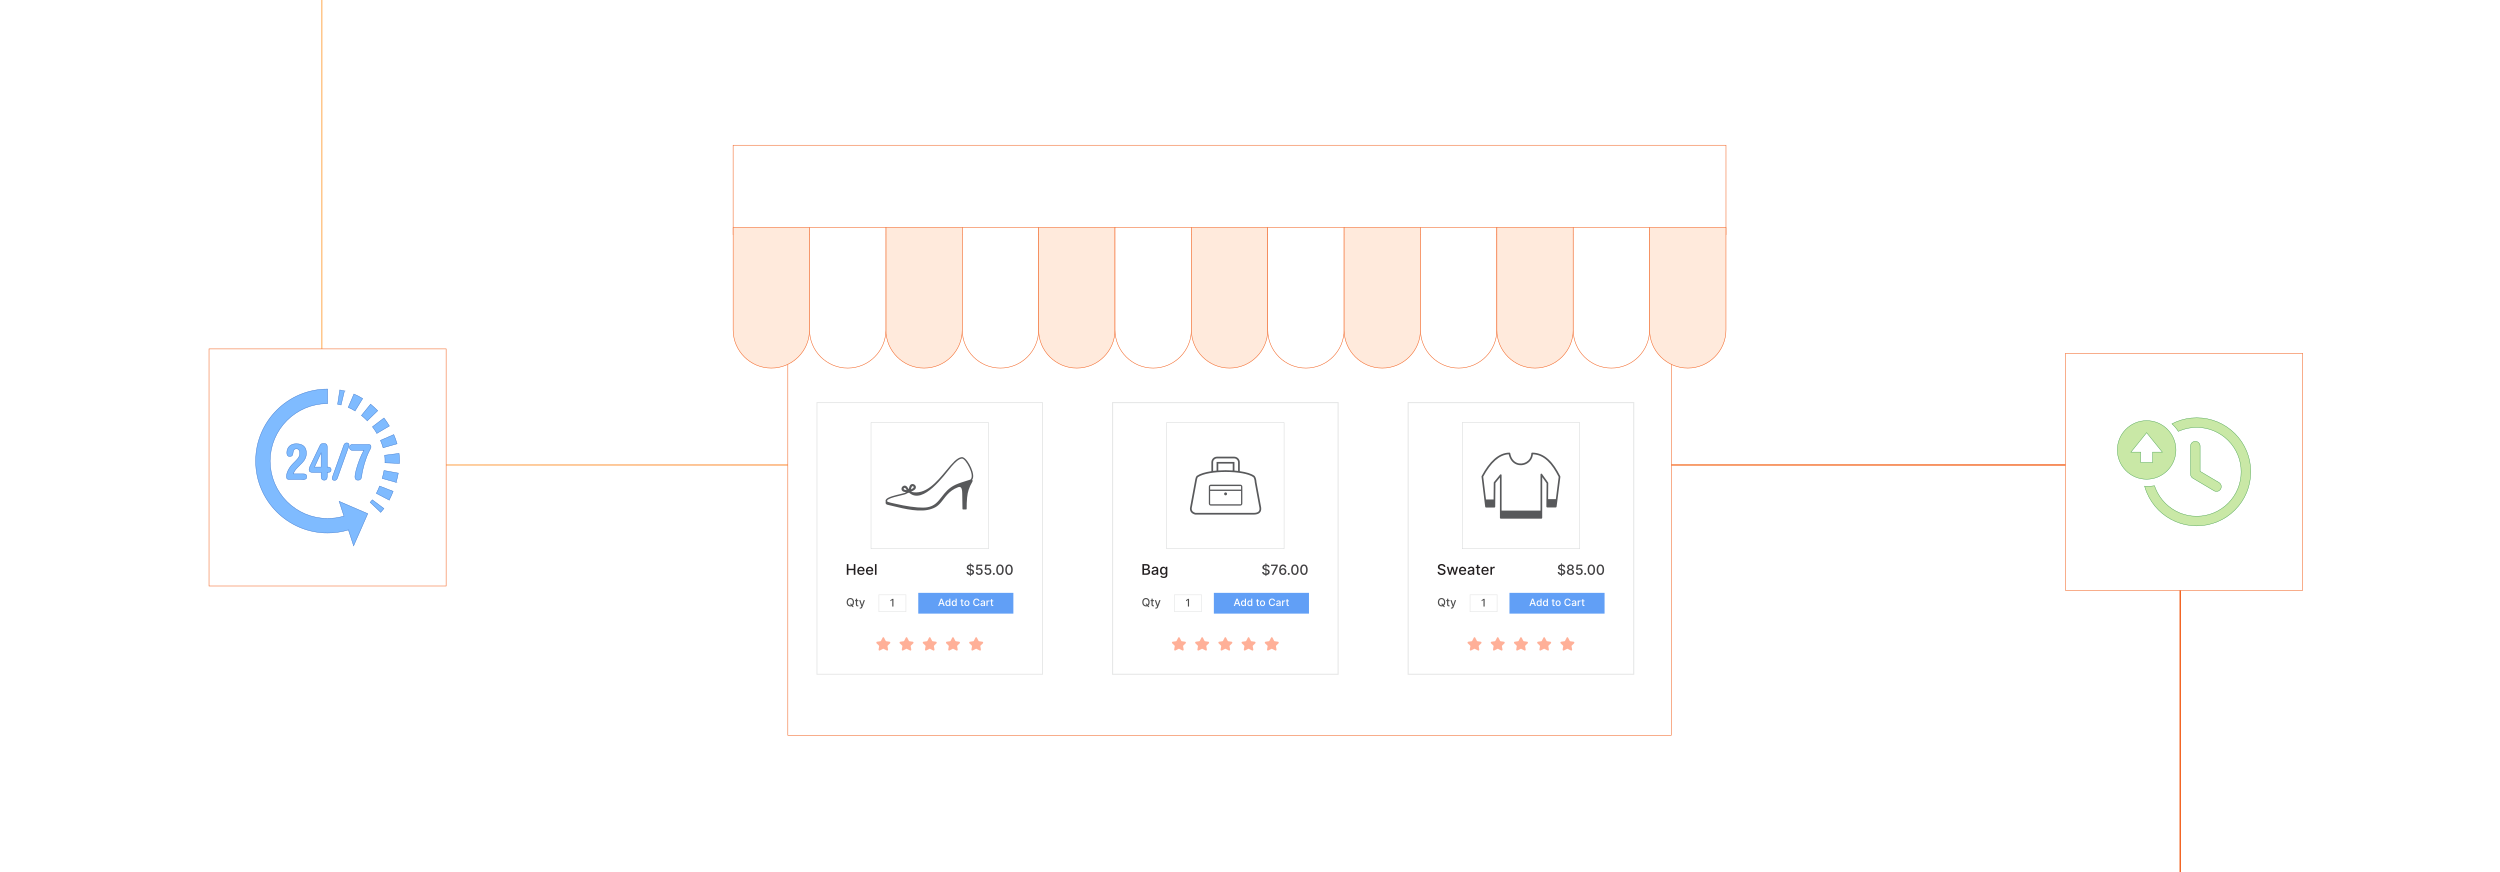 <?xml version="1.0" encoding="UTF-8"?><svg id="Layer_1" xmlns="http://www.w3.org/2000/svg" xmlns:xlink="http://www.w3.org/1999/xlink" viewBox="0 0 860 300"><defs><linearGradient id="New_Gradient_Swatch_copy_5" x1="110.439" y1="150" x2="750.259" y2="150" gradientUnits="userSpaceOnUse"><stop offset=".001" stop-color="#ffc587"/><stop offset="1" stop-color="#f26322"/></linearGradient><filter id="drop-shadow-1" filterUnits="userSpaceOnUse"><feOffset dx="1.447" dy="1.447"/><feGaussianBlur result="blur" stdDeviation="2.171"/><feFlood flood-color="#333" flood-opacity=".09"/><feComposite in2="blur" operator="in"/><feComposite in="SourceGraphic"/></filter><filter id="drop-shadow-2" filterUnits="userSpaceOnUse"><feOffset dx="1.447" dy="1.447"/><feGaussianBlur result="blur-2" stdDeviation="2.171"/><feFlood flood-color="#333" flood-opacity=".09"/><feComposite in2="blur-2" operator="in"/><feComposite in="SourceGraphic"/></filter><filter id="drop-shadow-3" filterUnits="userSpaceOnUse"><feOffset dx="2" dy="2"/><feGaussianBlur result="blur-3" stdDeviation="3"/><feFlood flood-color="#333" flood-opacity=".09"/><feComposite in2="blur-3" operator="in"/><feComposite in="SourceGraphic"/></filter><filter id="drop-shadow-4" filterUnits="userSpaceOnUse"><feOffset dx="2" dy="2"/><feGaussianBlur result="blur-4" stdDeviation="3"/><feFlood flood-color="#333" flood-opacity=".09"/><feComposite in2="blur-4" operator="in"/><feComposite in="SourceGraphic"/></filter></defs><rect y="0" width="860" height="300" rx="5" ry="5" fill="#fff" stroke-width="0"/><polyline points="110.689 0 110.689 159.95 750.009 159.95 750.009 300" fill="none" stroke="url(#New_Gradient_Swatch_copy_5)" stroke-miterlimit="10" stroke-width=".5"/><g filter="url(#drop-shadow-1)"><rect x="269.563" y="68.414" width="303.913" height="183.071" fill="#fff" stroke="#f26322" stroke-miterlimit="10" stroke-width=".181"/><rect x="250.749" y="48.515" width="341.54" height="30.753" fill="#fff" stroke="#f26322" stroke-miterlimit="10" stroke-width=".181"/></g><rect x="281.038" y="138.493" width="77.586" height="93.456" fill="#fff" stroke="#e6e7e7" stroke-miterlimit="10" stroke-width=".316"/><rect x="299.631" y="145.362" width="40.401" height="43.41" fill="#fff" stroke="#c7c9ca" stroke-miterlimit="10" stroke-width=".128"/><path d="M311.377,168.519l.541.1-.422-.646c-.423-.508-1.141.374-.143.541l.024.005ZM312.798,169.535c.039.034.078.067.118.1,4.704,3.869,11.691-5.881,14.38-9.133,1.338-1.537,2.527-2.668,3.6-2.759,1.29-.11,4.613,5.925,2.908,7.245-.326.103-.653.204-.98.305-1.65.512-2.971.925-4.136,1.462-2.351,1.085-3.593,2.688-4.745,4.175-1.292,1.668-2.467,3.185-5.008,3.587-.883.14-2.059.132-3.369.028-1.545-.123-3.268-.382-4.913-.694-.925-.175-1.845-.371-2.762-.587-.41-.033-2.435-.577-2.566-.649-1.304-1.206,5.361-2.228,6.16-2.613.376-.172.783-.451,1.136-.495l.015.003c.051.009.101.008.148-.003.025.008.05.015.075.023-.033-.005-.056-.005-.061.005h0ZM334.764,163.403c.056.653-.039,1.228-.34,1.651.236.199.167.517.015.747-.523.922-.912,1.744-1.194,2.592-.283.85-.46,1.73-.559,2.768-.059.62-.101,1.278-.127,1.926-.027.685-.035,1.357-.026,1.96l.001.019c0,.103-.084.187-.187.187h-1.07v-.001c-.102,0-.184-.082-.186-.183l-.087-5.331c-.009-.479-.032-1.184-.236-1.682-.179-.436-.52-.709-1.173-.461-.424.161-.81.337-1.165.526-.339.18-.667.382-.981.604-1.255.888-2.08,1.961-2.867,2.984-.568.739-1.117,1.452-1.799,2.063-.631.565-1.392.973-2.243,1.256-3.771,1.409-9.367.039-13.36-.939-.706-.173-1.361-.334-1.921-.458-.014-.003-.028-.006-.042-.01-.226-.066-.379-.186-.471-.33-.088-.138-.118-.286-.101-.434.009-.077.031-.152.064-.222-.144-.288-.08-.582.146-.877.611-.797,3.137-1.392,4.902-1.807.75-.176,1.352-.318,1.512-.395l0.0.001.009-.004c.076-.035.199-.1.322-.165l.095-.05-.466-.086c-.642-.108-.97-.426-1.083-.789-.178-.576.22-1.21.785-1.37.372-.106.798-.014,1.153.428.008.01.015.02.022.031l.48.736.294-.967.006-.019c.198-.549.579-.781.972-.803.295-.017.591.096.814.286.229.195.386.475.397.786.013.391-.197.809-.782,1.126l-.875.484c4.959,1.286,8.917-3.49,12.083-7.31,2.005-2.419,3.713-4.48,5.358-4.62.559-.048,1.256.517,1.897,1.382.47.636.94,1.45,1.306,2.286.372.85.641,1.731.706,2.487ZM313.339,168.366l.593-.328c.924-.498-.086-1.202-.345-.487l-.248.815Z" fill="#58595b" fill-rule="evenodd" stroke-width="0"/><path d="M291.3,197.738v-3.69h.557v1.603h1.84v-1.603h.559v3.69h-.559v-1.609h-1.84v1.609h-.557Z" fill="#231f20" stroke-width="0"/><path d="M296.215,197.794c-.273,0-.507-.059-.703-.175-.196-.117-.348-.282-.454-.496s-.159-.463-.159-.75c0-.283.053-.533.159-.75s.255-.385.446-.506c.192-.121.416-.182.673-.182.156,0,.308.025.454.077s.278.133.395.243c.117.111.209.254.276.43.067.176.101.39.101.641v.191h-2.2v-.403h1.672c0-.142-.028-.268-.086-.377s-.139-.197-.242-.26c-.104-.064-.226-.096-.365-.096-.151,0-.283.037-.396.111s-.198.17-.26.288c-.06.119-.091.247-.091.385v.315c0,.185.033.342.099.472.065.129.157.229.274.296.118.068.256.102.413.102.102,0,.195-.015.279-.044.084-.03.156-.074.218-.133.061-.059.108-.131.141-.218l.51.092c-.041.15-.114.281-.219.394-.105.112-.237.2-.395.261-.158.062-.338.093-.54.093Z" fill="#231f20" stroke-width="0"/><path d="M299.194,197.794c-.273,0-.507-.059-.703-.175-.196-.117-.348-.282-.454-.496s-.159-.463-.159-.75c0-.283.053-.533.159-.75s.255-.385.446-.506c.192-.121.416-.182.673-.182.156,0,.308.025.454.077s.278.133.395.243c.117.111.209.254.276.43.067.176.101.39.101.641v.191h-2.2v-.403h1.672c0-.142-.028-.268-.086-.377s-.139-.197-.242-.26c-.104-.064-.226-.096-.365-.096-.151,0-.283.037-.396.111s-.198.17-.26.288c-.06.119-.091.247-.091.385v.315c0,.185.033.342.099.472.065.129.157.229.274.296.118.068.256.102.413.102.102,0,.195-.015.279-.044.084-.03.156-.074.218-.133.061-.059.108-.131.141-.218l.51.092c-.041.15-.114.281-.219.394-.105.112-.237.2-.395.261-.158.062-.338.093-.54.093Z" fill="#231f20" stroke-width="0"/><path d="M301.52,194.048v3.69h-.538v-3.69h.538Z" fill="#231f20" stroke-width="0"/><path d="M334.53,195.152c-.019-.162-.094-.288-.227-.378-.133-.089-.299-.134-.5-.134-.144,0-.269.022-.373.067-.105.045-.186.107-.244.185s-.087.167-.087.267c0,.083.019.155.06.216.039.06.091.111.155.151s.134.074.208.101.145.049.215.066l.342.089c.112.028.227.065.345.111.117.047.227.109.327.185.101.077.182.171.244.284.061.113.093.248.093.406,0,.199-.051.375-.153.529-.102.154-.25.275-.443.365-.193.089-.427.133-.701.133-.263,0-.49-.042-.682-.125-.191-.083-.342-.202-.45-.355-.108-.153-.169-.336-.18-.547h.53c.011.127.052.232.124.316.073.084.166.146.279.186.114.041.238.061.374.061.15,0,.283-.024.4-.071s.209-.113.276-.199c.067-.085.102-.185.102-.299,0-.104-.029-.189-.089-.255-.059-.066-.138-.121-.237-.165-.101-.043-.213-.082-.339-.115l-.414-.113c-.281-.076-.504-.189-.667-.337-.164-.148-.246-.345-.246-.589,0-.202.055-.378.164-.529.11-.151.259-.268.445-.352.188-.084.398-.126.634-.126.237,0,.447.042.63.125.182.084.325.198.431.344.104.145.159.312.164.501h-.51ZM333.651,198.177v-4.384h.28v4.384h-.28Z" fill="#414042" stroke-width="0"/><path d="M336.83,197.786c-.215,0-.407-.042-.578-.124-.171-.083-.307-.197-.408-.342s-.156-.31-.163-.497h.514c.013.151.08.274.201.372.12.097.266.145.435.145.135,0,.254-.031.358-.093.104-.062.188-.148.247-.258.06-.109.09-.234.09-.375,0-.143-.031-.27-.093-.382s-.146-.2-.254-.264c-.108-.064-.231-.097-.371-.098-.105,0-.213.018-.32.055s-.193.085-.26.144l-.485-.072.197-1.767h1.929v.454h-1.488l-.111.981h.021c.068-.066.159-.122.273-.166.113-.045.235-.067.365-.067.214,0,.404.051.571.152s.299.24.396.415.144.377.143.604c.002.227-.05.43-.153.608-.102.178-.245.318-.428.42-.182.102-.391.153-.626.153Z" fill="#414042" stroke-width="0"/><path d="M339.82,197.786c-.215,0-.407-.042-.578-.124-.171-.083-.307-.197-.408-.342s-.156-.31-.163-.497h.514c.013.151.08.274.201.372.12.097.266.145.435.145.135,0,.254-.031.358-.093.104-.062.188-.148.247-.258.06-.109.09-.234.09-.375,0-.143-.031-.27-.093-.382s-.146-.2-.254-.264c-.108-.064-.231-.097-.371-.098-.105,0-.213.018-.32.055s-.193.085-.26.144l-.485-.072.197-1.767h1.929v.454h-1.488l-.111.981h.021c.068-.066.159-.122.273-.166.113-.045.235-.067.365-.067.214,0,.404.051.571.152s.299.24.396.415.144.377.143.604c.002.227-.05.43-.153.608-.102.178-.245.318-.428.42-.182.102-.391.153-.626.153Z" fill="#414042" stroke-width="0"/><path d="M341.874,197.771c-.094,0-.174-.034-.241-.101-.067-.066-.102-.147-.102-.242,0-.094.034-.174.102-.241.067-.066.147-.1.241-.1s.174.034.241.1c.067.067.102.147.102.241,0,.063-.016.12-.047.172-.032.052-.073.093-.125.124-.051.031-.108.046-.171.046Z" fill="#414042" stroke-width="0"/><path d="M343.985,197.796c-.271-.001-.502-.072-.693-.214-.192-.142-.339-.348-.44-.618-.102-.271-.152-.597-.152-.978,0-.38.051-.705.153-.975.102-.27.249-.475.441-.617s.423-.212.691-.212.498.071.69.213c.191.142.339.348.44.617.102.269.153.593.153.974,0,.382-.051.709-.152.979s-.248.476-.44.619c-.191.142-.422.213-.691.213ZM343.985,197.339c.237,0,.423-.116.558-.348.134-.232.201-.567.201-1.005,0-.291-.03-.538-.092-.739-.061-.201-.148-.354-.262-.459-.114-.104-.249-.157-.405-.157-.236,0-.422.117-.557.35s-.203.568-.204,1.005c0,.292.031.539.092.741.061.202.148.354.262.457.112.103.248.155.407.155Z" fill="#414042" stroke-width="0"/><path d="M347.1,197.796c-.271-.001-.502-.072-.693-.214-.192-.142-.339-.348-.44-.618-.102-.271-.152-.597-.152-.978,0-.38.051-.705.153-.975.102-.27.249-.475.441-.617s.423-.212.691-.212.498.071.69.213c.191.142.339.348.44.617.102.269.153.593.153.974,0,.382-.051.709-.152.979s-.248.476-.44.619c-.191.142-.422.213-.691.213ZM347.1,197.339c.237,0,.423-.116.558-.348.134-.232.201-.567.201-1.005,0-.291-.03-.538-.092-.739-.061-.201-.148-.354-.262-.459-.114-.104-.249-.157-.405-.157-.236,0-.422.117-.557.35s-.203.568-.204,1.005c0,.292.031.539.092.741.061.202.148.354.262.457.112.103.248.155.407.155Z" fill="#414042" stroke-width="0"/><rect x="315.882" y="203.941" width="32.716" height="7.146" fill="#619ff6" stroke-width="0"/><path d="M323.133,208.459h-.404l.908-2.523h.44l.908,2.523h-.404l-.713-2.064h-.019l-.715,2.064ZM323.2,207.471h1.31v.32h-1.31v-.32Z" fill="#fff" stroke-width="0"/><path d="M325.997,208.496c-.153,0-.289-.04-.408-.118-.12-.079-.214-.19-.281-.336-.067-.145-.102-.321-.102-.525s.034-.379.102-.525c.069-.145.163-.256.283-.334s.256-.116.407-.116c.118,0,.212.019.284.058.072.039.128.085.168.136.039.052.07.098.093.137h.022v-.938h.368v2.523h-.36v-.294h-.03c-.022.04-.054.086-.096.138-.041.052-.099.097-.171.135s-.165.058-.28.058ZM326.078,208.182c.106,0,.195-.028.27-.084.073-.057.129-.135.167-.235s.058-.217.058-.35c0-.132-.019-.247-.057-.345s-.094-.175-.166-.231c-.073-.055-.164-.083-.272-.083-.11,0-.203.029-.277.086-.073.058-.129.136-.167.235-.037.099-.056.211-.056.336,0,.127.019.24.057.341s.094.181.168.24.166.088.275.088Z" fill="#fff" stroke-width="0"/><path d="M328.167,208.496c-.153,0-.289-.04-.408-.118-.12-.079-.214-.19-.281-.336-.067-.145-.102-.321-.102-.525s.034-.379.102-.525c.069-.145.163-.256.283-.334s.256-.116.407-.116c.118,0,.212.019.284.058.072.039.128.085.168.136.039.052.07.098.093.137h.022v-.938h.368v2.523h-.36v-.294h-.03c-.022.04-.054.086-.096.138-.041.052-.099.097-.171.135s-.165.058-.28.058ZM328.248,208.182c.106,0,.195-.028.27-.084.073-.057.129-.135.167-.235s.058-.217.058-.35c0-.132-.019-.247-.057-.345s-.094-.175-.166-.231c-.073-.055-.164-.083-.272-.083-.11,0-.203.029-.277.086-.073.058-.129.136-.167.235-.037.099-.056.211-.056.336,0,.127.019.24.057.341s.094.181.168.24.166.088.275.088Z" fill="#fff" stroke-width="0"/><path d="M331.431,206.567v.296h-1.033v-.296h1.033ZM330.675,206.114h.369v1.79c0,.072.011.125.031.161.021.036.05.06.084.073.033.013.07.019.111.019.029,0,.055-.002.077-.006.022-.004.04-.007.052-.01l.066.304c-.021.008-.052.017-.091.025-.039.009-.089.014-.147.014-.098.002-.188-.016-.272-.051-.084-.036-.151-.092-.203-.168-.052-.075-.078-.17-.078-.284v-1.866Z" fill="#fff" stroke-width="0"/><path d="M332.615,208.497c-.178,0-.333-.041-.465-.122-.132-.081-.234-.195-.308-.341-.073-.146-.11-.317-.11-.513,0-.196.037-.368.11-.515s.176-.261.308-.343c.132-.081.287-.122.465-.122.177,0,.332.041.464.122.133.082.235.196.309.343.072.147.109.318.109.515,0,.195-.037.366-.109.513-.073.146-.176.26-.309.341-.132.082-.287.122-.464.122ZM332.616,208.188c.115,0,.21-.03.286-.091.075-.06.131-.142.168-.243.036-.101.055-.212.055-.334,0-.121-.019-.232-.055-.334-.037-.101-.093-.183-.168-.244-.076-.062-.171-.093-.286-.093-.116,0-.212.031-.288.093-.075.061-.132.143-.168.244-.037.102-.056.212-.056.334,0,.122.019.232.056.334.036.101.093.182.168.243.076.061.172.091.288.091Z" fill="#fff" stroke-width="0"/><path d="M336.95,206.757h-.384c-.015-.083-.042-.155-.083-.217-.04-.062-.089-.116-.147-.159s-.123-.076-.195-.099c-.072-.022-.148-.033-.229-.033-.145,0-.275.037-.39.11-.114.073-.205.18-.272.321-.065.141-.099.314-.099.518,0,.205.033.378.099.519.066.142.157.248.272.32.115.072.245.108.389.108.079,0,.155-.011.228-.033.071-.021.137-.054.194-.097.059-.043.108-.095.148-.157.041-.062.069-.133.085-.214l.384.002c-.021.123-.06.238-.118.342-.059.103-.134.193-.226.269-.092.075-.196.133-.314.174-.117.041-.246.061-.385.061-.218,0-.413-.052-.584-.156-.171-.104-.305-.253-.403-.447-.098-.194-.146-.425-.146-.693,0-.27.049-.501.147-.694s.233-.342.404-.446.364-.156.582-.156c.134,0,.259.019.375.057s.221.094.314.168c.093.074.17.163.231.269s.102.226.123.362Z" fill="#fff" stroke-width="0"/><path d="M337.928,208.501c-.119,0-.228-.022-.325-.067-.097-.044-.173-.11-.23-.195-.056-.085-.084-.19-.084-.314,0-.106.021-.194.061-.264.041-.069.097-.123.166-.164.07-.041.147-.071.234-.091.086-.021.174-.036.264-.047.113-.013.205-.024.275-.033.071-.008.122-.022.154-.043.032-.019.048-.052.048-.096v-.009c0-.107-.03-.191-.091-.25-.06-.059-.149-.089-.269-.089-.124,0-.222.027-.293.082s-.12.115-.147.182l-.346-.079c.041-.115.102-.208.181-.279.079-.071.17-.123.273-.155.103-.032.213-.048.327-.048.075,0,.155.009.24.026s.165.05.239.097.136.113.183.2c.048.086.071.199.071.337v1.256h-.359v-.259h-.015c-.023.048-.06.095-.107.141-.047.046-.108.084-.184.114-.074.031-.164.046-.269.046ZM338.008,208.205c.102,0,.19-.02.262-.06.073-.041.129-.093.167-.158.038-.065.057-.136.057-.21v-.244c-.013.013-.038.025-.075.036-.038.011-.08.021-.128.028s-.094.015-.139.021c-.046.006-.083.011-.113.016-.072.009-.137.024-.195.045s-.105.052-.141.092c-.035.04-.053.093-.053.158,0,.091.034.16.102.206s.153.069.257.069Z" fill="#fff" stroke-width="0"/><path d="M339.352,208.459v-1.892h.355v.301h.019c.035-.102.096-.182.184-.241.087-.059.186-.088.297-.088.023,0,.051.001.082.002.031.002.057.004.074.006v.352c-.015-.004-.041-.009-.078-.014-.038-.005-.076-.008-.113-.008-.088,0-.165.018-.232.055-.068.037-.121.087-.161.151-.039.065-.059.138-.059.22v1.155h-.368Z" fill="#fff" stroke-width="0"/><path d="M341.678,206.567v.296h-1.033v-.296h1.033ZM340.922,206.114h.369v1.79c0,.072.011.125.031.161.021.036.05.06.084.073.033.013.07.019.111.019.029,0,.055-.002.077-.006.022-.004.04-.007.052-.01l.066.304c-.021.008-.052.017-.091.025-.039.009-.089.014-.147.014-.098.002-.188-.016-.272-.051-.084-.036-.151-.092-.203-.168-.052-.075-.078-.17-.078-.284v-1.866Z" fill="#fff" stroke-width="0"/><path d="M293.786,207.161c0,.301-.055.559-.165.775-.109.216-.261.382-.451.498-.191.116-.408.174-.651.174-.244,0-.462-.058-.652-.174-.191-.116-.342-.282-.452-.498-.11-.217-.165-.475-.165-.774,0-.301.055-.559.165-.775s.261-.382.452-.498c.19-.116.408-.174.652-.174.243,0,.46.058.651.174.19.116.342.282.451.498.11.216.165.474.165.775ZM293.365,207.161c0-.23-.037-.422-.11-.58-.074-.157-.175-.276-.303-.358-.128-.081-.273-.122-.434-.122-.162,0-.308.041-.435.122-.128.082-.229.201-.302.358-.074.157-.111.35-.111.58,0,.229.037.422.111.58.073.157.174.276.302.357.127.082.273.122.435.122.161,0,.306-.041.434-.122.128-.081.229-.2.303-.357.073-.157.11-.351.11-.58ZM292.375,207.656h.418l.295.384.139.17.469.612h-.435l-.314-.408-.107-.148-.465-.609Z" fill="#4d4d4d" stroke-width="0"/><path d="M295.268,206.457v.33h-1.154v-.33h1.154ZM294.424,205.951h.411v1.998c0,.08.012.14.036.179.023.04.055.067.093.081.038.015.079.021.124.021.033,0,.062-.002.087-.007s.044-.008.058-.011l.074.339c-.023.009-.058.019-.102.028s-.099.015-.165.016c-.108.002-.209-.017-.303-.058s-.169-.102-.227-.187-.087-.19-.087-.318v-2.083Z" fill="#4d4d4d" stroke-width="0"/><path d="M295.982,209.361c-.061,0-.117-.005-.168-.014-.05-.01-.088-.02-.112-.031l.099-.337c.075.021.143.029.201.026.059-.003.11-.025.156-.066.045-.042.085-.109.12-.202l.051-.141-.772-2.14h.44l.535,1.639h.022l.534-1.639h.442l-.871,2.394c-.04.11-.092.204-.154.28-.061.076-.137.134-.223.172s-.185.058-.3.058Z" fill="#4d4d4d" stroke-width="0"/><rect x="302.332" y="204.609" width="9.306" height="5.809" fill="#fff" stroke="#e6e7e7" stroke-miterlimit="10" stroke-width=".219"/><path d="M307.339,206.014v2.621h-.397v-2.224h-.016l-.627.41v-.379l.654-.427h.385Z" fill="#4d4d4d" stroke-width="0"/><path d="M304.109,219.354l.548,1.074c.045.088.124.147.213.16l1.145.161c.249.035.341.388.149.569l-.768.725c-.081.076-.118.195-.097.311l.189,1.065c.046.258-.187.467-.4.358l-1.109-.564c-.075-.038-.161-.038-.236,0l-1.109.564c-.213.108-.446-.1-.4-.358l.189-1.065c.021-.116-.017-.235-.097-.311l-.768-.725c-.192-.181-.1-.534.149-.569l1.145-.161c.089-.013.169-.072.213-.16l.548-1.074c.11-.216.388-.216.498,0Z" fill="#ffb098" stroke-width="0"/><path d="M312.095,219.354l.548,1.074c.045.088.124.147.213.16l1.145.161c.249.035.341.388.149.569l-.768.725c-.081.076-.118.195-.097.311l.189,1.065c.046.258-.187.467-.4.358l-1.109-.564c-.075-.038-.161-.038-.236,0l-1.109.564c-.213.108-.446-.1-.4-.358l.189-1.065c.021-.116-.017-.235-.097-.311l-.768-.725c-.192-.181-.1-.534.149-.569l1.145-.161c.089-.013.169-.072.213-.16l.548-1.074c.11-.216.388-.216.498,0Z" fill="#ffb098" stroke-width="0"/><path d="M320.081,219.354l.548,1.074c.045.088.124.147.213.16l1.145.161c.249.035.341.388.149.569l-.768.725c-.081.076-.118.195-.097.311l.189,1.065c.046.258-.187.467-.4.358l-1.109-.564c-.075-.038-.161-.038-.236,0l-1.109.564c-.213.108-.446-.1-.4-.358l.189-1.065c.021-.116-.017-.235-.097-.311l-.768-.725c-.192-.181-.1-.534.149-.569l1.145-.161c.089-.013.169-.072.213-.16l.548-1.074c.11-.216.388-.216.498,0Z" fill="#ffb098" stroke-width="0"/><path d="M328.066,219.354l.548,1.074c.045.088.124.147.213.16l1.145.161c.249.035.341.388.149.569l-.768.725c-.081.076-.118.195-.097.311l.189,1.065c.046.258-.187.467-.4.358l-1.109-.564c-.075-.038-.161-.038-.236,0l-1.109.564c-.213.108-.446-.1-.4-.358l.189-1.065c.021-.116-.017-.235-.097-.311l-.768-.725c-.192-.181-.1-.534.149-.569l1.145-.161c.089-.013.169-.072.213-.16l.548-1.074c.11-.216.388-.216.498,0Z" fill="#ffb098" stroke-width="0"/><path d="M336.052,219.354l.548,1.074c.045.088.124.147.213.16l1.145.161c.249.035.341.388.149.569l-.768.725c-.081.076-.118.195-.097.311l.189,1.065c.046.258-.187.467-.4.358l-1.109-.564c-.075-.038-.161-.038-.236,0l-1.109.564c-.213.108-.446-.1-.4-.358l.189-1.065c.021-.116-.017-.235-.097-.311l-.768-.725c-.192-.181-.1-.534.149-.569l1.145-.161c.089-.013.169-.072.213-.16l.548-1.074c.11-.216.388-.216.498,0Z" fill="#ffb098" stroke-width="0"/><rect x="382.726" y="138.493" width="77.586" height="93.456" fill="#fff" stroke="#e6e7e7" stroke-miterlimit="10" stroke-width=".373"/><rect x="401.319" y="145.362" width="40.401" height="43.41" fill="#fff" stroke="#c7c9ca" stroke-miterlimit="10" stroke-width=".128"/><path d="M416.717,162.085v-3.062c0-.527.216-1.009.565-1.357l.001-.001c.349-.348.83-.565,1.357-.565h5.923c.528,0,1.009.216,1.357.565l.001.001c.348.348.565.829.565,1.357v3.057c2.224.32,4.085.869,5.06,1.626.021.016.038.034.053.053.205.263.35.588.451.959l.003.013c.093.348.148.739.178,1.158l1.612,8.767c.079.734-.072,1.318-.499,1.732-.41.399-1.064.618-2.002.639l-20.155.001c-.035,0-.07-.006-.101-.018-.579-.165-1.018-.419-1.313-.772-.307-.367-.452-.829-.432-1.395l.005-.047,1.847-9.97c.033-.201.083-.389.15-.562.071-.181.161-.347.269-.498.024-.033.052-.059.084-.08,1.106-.763,2.919-1.292,5.02-1.603h0ZM416.538,166.721h10.129c.384,0,.698.314.698.698v5.816c0,.384-.314.698-.698.698h-10.129c-.384,0-.698-.314-.698-.698v-5.816c0-.385.314-.698.698-.698h0ZM416.284,168.412h10.637v-1.081c0-.073-.061-.135-.135-.135h-10.367c-.074,0-.135.061-.135.135v1.081ZM426.921,168.888h-10.637v4.434c0,.074.061.135.135.135h10.367c.074,0,.135-.061.135-.135v-4.434h0ZM421.603,169.387c.278,0,.504.226.504.504s-.226.504-.504.504-.504-.226-.504-.504.226-.504.504-.504h0ZM425.893,162.001v-2.978c0-.365-.149-.698-.39-.939-.24-.24-.573-.39-.939-.39h-5.923c-.366,0-.698.149-.938.389l-.001.001c-.249.248-.39.586-.389.938v2.981c.388-.049.784-.09,1.185-.125v-2.983h6.152v2.978c.422.035.837.077,1.243.127ZM419.092,161.833c.824-.057,1.667-.084,2.508-.084.826,0,1.65.027,2.455.08v-2.339h-4.963v2.343h0ZM411.898,164.481c-.054.138-.094.285-.119.443l-1.845,9.962c-.011.403.089.725.295.972.213.254.546.444.998.576h20.11c.774-.017,1.293-.179,1.594-.471.283-.275.381-.693.323-1.238l-1.606-8.732c-.004-.017-.007-.034-.008-.051-.026-.386-.076-.743-.16-1.057l-.003-.011c-.077-.284-.182-.53-.325-.722-1.558-1.176-5.53-1.807-9.553-1.807-3.847,0-7.713.579-9.532,1.81-.068.101-.124.21-.17.327h0Z" fill="#58595b" stroke-width="0"/><path d="M392.987,197.738v-3.69h1.352c.262,0,.478.043.65.129s.3.202.386.348c.085.146.128.31.128.493,0,.154-.028.283-.085.388-.057.105-.132.19-.227.252-.094.063-.197.109-.31.138v.036c.123.006.242.045.359.118s.214.176.291.309.115.295.115.486c0,.189-.044.357-.132.507-.089.149-.225.268-.408.354-.184.087-.419.131-.705.131h-1.414ZM393.544,195.644h.746c.125,0,.237-.024.338-.072.101-.048.18-.116.239-.203.06-.087.09-.19.09-.309,0-.153-.054-.28-.161-.384-.106-.103-.271-.155-.491-.155h-.761v1.122ZM393.544,197.261h.804c.267,0,.458-.052.573-.155.115-.103.173-.232.173-.387,0-.117-.029-.224-.089-.321-.059-.098-.143-.175-.251-.232s-.237-.086-.387-.086h-.823v1.182Z" fill="#231f20" stroke-width="0"/><path d="M397.068,197.799c-.176,0-.334-.033-.477-.098-.142-.065-.253-.161-.336-.285-.082-.125-.123-.278-.123-.46,0-.156.03-.285.09-.386.06-.101.142-.181.243-.24.102-.059.217-.103.343-.133.126-.03.255-.053.386-.068.165-.019.3-.035.403-.048s.179-.033.226-.062.069-.076.069-.141v-.013c0-.157-.044-.279-.132-.366-.089-.086-.22-.129-.394-.129-.182,0-.324.04-.428.12-.104.08-.176.169-.216.266l-.506-.115c.06-.168.147-.304.264-.408s.25-.179.4-.227c.151-.047.31-.071.477-.071.111,0,.229.013.352.039s.241.073.35.142c.108.068.198.166.268.292.069.127.104.291.104.493v1.838h-.526v-.378h-.021c-.035.07-.087.138-.156.206-.07.067-.159.123-.269.168s-.24.066-.393.066ZM397.184,197.367c.149,0,.277-.029.383-.088.106-.059.188-.136.244-.231.056-.096.083-.198.083-.307v-.357c-.019.019-.056.037-.11.053s-.117.03-.186.042-.138.021-.204.031c-.065.009-.121.017-.165.022-.104.013-.2.035-.286.066s-.154.076-.205.134c-.051.059-.076.136-.076.231,0,.133.049.234.147.302s.224.102.376.102Z" fill="#231f20" stroke-width="0"/><path d="M400.311,198.833c-.22,0-.409-.029-.566-.086-.158-.058-.287-.134-.387-.229-.1-.095-.174-.199-.224-.312l.463-.191c.033.053.076.109.131.169s.129.11.224.152c.094.042.216.063.365.063.204,0,.372-.049.506-.148.133-.099.2-.257.2-.473v-.544h-.034c-.033.059-.079.124-.14.196s-.144.135-.25.188-.243.079-.412.079c-.219,0-.416-.051-.591-.154-.175-.103-.312-.255-.414-.456s-.152-.449-.152-.743.051-.546.15-.757c.101-.21.238-.371.414-.483.175-.112.374-.169.596-.169.172,0,.31.028.417.085.105.057.188.123.247.199s.105.142.138.2h.04v-.449h.528v2.829c0,.238-.056.433-.166.586-.11.152-.26.265-.448.338-.188.073-.399.11-.635.11ZM400.305,197.25c.155,0,.286-.036.395-.109.107-.073.189-.177.244-.314.057-.136.084-.3.084-.491,0-.186-.027-.35-.083-.492-.055-.142-.136-.252-.243-.333-.106-.08-.238-.12-.397-.12-.162,0-.297.042-.405.125-.107.084-.19.197-.244.34s-.082.303-.082.479c0,.182.028.341.083.477.056.137.138.244.246.321.108.077.243.115.402.115Z" fill="#231f20" stroke-width="0"/><path d="M436.218,195.152c-.019-.162-.094-.288-.227-.378-.133-.089-.299-.134-.5-.134-.144,0-.269.022-.373.067-.105.045-.186.107-.244.185s-.087.167-.087.267c0,.083.019.155.06.216.039.06.091.111.155.151s.134.074.208.101.145.049.215.066l.342.089c.112.028.227.065.345.111.117.047.227.109.327.185.101.077.182.171.244.284.061.113.093.248.093.406,0,.199-.051.375-.153.529-.102.154-.25.275-.443.365-.193.089-.427.133-.701.133-.263,0-.49-.042-.682-.125-.191-.083-.342-.202-.45-.355-.108-.153-.169-.336-.18-.547h.53c.011.127.052.232.124.316.073.084.166.146.279.186.114.041.238.061.374.061.15,0,.283-.024.4-.071s.209-.113.276-.199c.067-.085.102-.185.102-.299,0-.104-.029-.189-.089-.255-.059-.066-.138-.121-.237-.165-.101-.043-.213-.082-.339-.115l-.414-.113c-.281-.076-.504-.189-.667-.337-.164-.148-.246-.345-.246-.589,0-.202.055-.378.164-.529.11-.151.259-.268.445-.352.188-.084.398-.126.634-.126.237,0,.447.042.63.125.182.084.325.198.431.344.104.145.159.312.164.501h-.51ZM435.339,198.177v-4.384h.28v4.384h-.28Z" fill="#414042" stroke-width="0"/><path d="M437.478,197.738l1.53-3.028v-.026h-1.77v-.454h2.319v.469l-1.526,3.038h-.553Z" fill="#414042" stroke-width="0"/><path d="M441.3,197.786c-.156-.002-.31-.031-.461-.085s-.289-.146-.412-.274-.222-.3-.296-.516c-.073-.216-.11-.485-.11-.809,0-.306.031-.578.092-.815.061-.238.149-.439.265-.602.115-.164.255-.289.418-.374.163-.085.347-.128.55-.128.209,0,.395.042.557.123s.294.196.395.341c.102.145.165.31.193.495h-.522c-.036-.146-.106-.266-.211-.358-.105-.093-.242-.139-.411-.139-.257,0-.457.112-.601.336-.143.224-.215.535-.217.933h.026c.06-.099.135-.184.224-.254.088-.07.188-.124.298-.163.11-.038.227-.057.349-.057.203,0,.387.049.552.148.165.099.297.235.396.409.098.173.146.372.146.596,0,.224-.05.427-.151.608-.101.181-.243.325-.426.431s-.396.157-.641.155ZM441.299,197.341c.135,0,.255-.033.361-.099.105-.066.19-.155.252-.267.061-.112.092-.237.092-.376,0-.134-.029-.257-.09-.368-.06-.11-.142-.198-.246-.264-.104-.065-.224-.098-.357-.098-.102,0-.195.019-.282.059-.086.039-.161.092-.227.161-.065.069-.116.147-.153.236-.037.088-.056.182-.056.28,0,.131.03.253.092.365.06.112.144.202.252.27.106.068.228.102.362.102Z" fill="#414042" stroke-width="0"/><path d="M443.328,197.771c-.094,0-.174-.034-.241-.101-.067-.066-.102-.147-.102-.242,0-.094.034-.174.102-.241.067-.066.147-.1.241-.1s.174.034.241.1c.067.067.102.147.102.241,0,.063-.016.12-.047.172-.032.052-.073.093-.125.124-.051.031-.108.046-.171.046Z" fill="#414042" stroke-width="0"/><path d="M445.44,197.796c-.271-.001-.502-.072-.693-.214-.192-.142-.339-.348-.44-.618-.102-.271-.152-.597-.152-.978,0-.38.051-.705.153-.975.102-.27.249-.475.441-.617s.423-.212.691-.212.498.071.69.213c.191.142.339.348.44.617.102.269.153.593.153.974,0,.382-.051.709-.152.979s-.248.476-.44.619c-.191.142-.422.213-.691.213ZM445.44,197.339c.237,0,.423-.116.558-.348.134-.232.201-.567.201-1.005,0-.291-.03-.538-.092-.739-.061-.201-.148-.354-.262-.459-.114-.104-.249-.157-.405-.157-.236,0-.422.117-.557.35s-.203.568-.204,1.005c0,.292.031.539.092.741.061.202.148.354.262.457.112.103.248.155.407.155Z" fill="#414042" stroke-width="0"/><path d="M448.555,197.796c-.271-.001-.502-.072-.693-.214-.192-.142-.339-.348-.44-.618-.102-.271-.152-.597-.152-.978,0-.38.051-.705.153-.975.102-.27.249-.475.441-.617s.423-.212.691-.212.498.071.69.213c.191.142.339.348.44.617.102.269.153.593.153.974,0,.382-.051.709-.152.979s-.248.476-.44.619c-.191.142-.422.213-.691.213ZM448.555,197.339c.237,0,.423-.116.558-.348.134-.232.201-.567.201-1.005,0-.291-.03-.538-.092-.739-.061-.201-.148-.354-.262-.459-.114-.104-.249-.157-.405-.157-.236,0-.422.117-.557.35s-.203.568-.204,1.005c0,.292.031.539.092.741.061.202.148.354.262.457.112.103.248.155.407.155Z" fill="#414042" stroke-width="0"/><rect x="417.569" y="203.941" width="32.716" height="7.146" fill="#619ff6" stroke-width="0"/><path d="M424.821,208.459h-.404l.908-2.523h.44l.908,2.523h-.404l-.713-2.064h-.019l-.715,2.064ZM424.889,207.471h1.31v.32h-1.31v-.32Z" fill="#fff" stroke-width="0"/><path d="M427.685,208.496c-.153,0-.289-.04-.408-.118-.12-.079-.214-.19-.281-.336-.067-.145-.102-.321-.102-.525s.034-.379.102-.525c.069-.145.163-.256.283-.334s.256-.116.407-.116c.118,0,.212.019.284.058.072.039.128.085.168.136.039.052.07.098.093.137h.022v-.938h.368v2.523h-.36v-.294h-.03c-.022.04-.054.086-.096.138-.041.052-.099.097-.171.135s-.165.058-.28.058ZM427.766,208.182c.106,0,.195-.028.27-.084.073-.057.129-.135.167-.235s.058-.217.058-.35c0-.132-.019-.247-.057-.345s-.094-.175-.166-.231c-.073-.055-.164-.083-.272-.083-.11,0-.203.029-.277.086-.073.058-.129.136-.167.235-.037.099-.056.211-.056.336,0,.127.019.24.057.341s.094.181.168.24.166.088.275.088Z" fill="#fff" stroke-width="0"/><path d="M429.855,208.496c-.153,0-.289-.04-.408-.118-.12-.079-.214-.19-.281-.336-.067-.145-.102-.321-.102-.525s.034-.379.102-.525c.069-.145.163-.256.283-.334s.256-.116.407-.116c.118,0,.212.019.284.058.072.039.128.085.168.136.039.052.07.098.093.137h.022v-.938h.368v2.523h-.36v-.294h-.03c-.022.04-.054.086-.096.138-.041.052-.099.097-.171.135s-.165.058-.28.058ZM429.936,208.182c.106,0,.195-.028.27-.084.073-.057.129-.135.167-.235s.058-.217.058-.35c0-.132-.019-.247-.057-.345s-.094-.175-.166-.231c-.073-.055-.164-.083-.272-.083-.11,0-.203.029-.277.086-.073.058-.129.136-.167.235-.037.099-.056.211-.056.336,0,.127.019.24.057.341s.094.181.168.24.166.088.275.088Z" fill="#fff" stroke-width="0"/><path d="M433.12,206.567v.296h-1.033v-.296h1.033ZM432.363,206.114h.369v1.79c0,.072.011.125.031.161.021.036.05.06.084.073.033.013.07.019.111.019.029,0,.055-.002.077-.006.022-.004.04-.007.052-.01l.066.304c-.021.008-.052.017-.091.025-.039.009-.089.014-.147.014-.098.002-.188-.016-.272-.051-.084-.036-.151-.092-.203-.168-.052-.075-.078-.17-.078-.284v-1.866Z" fill="#fff" stroke-width="0"/><path d="M434.303,208.497c-.178,0-.333-.041-.465-.122-.132-.081-.234-.195-.308-.341-.073-.146-.11-.317-.11-.513,0-.196.037-.368.11-.515s.176-.261.308-.343c.132-.081.287-.122.465-.122.177,0,.332.041.464.122.133.082.235.196.309.343.072.147.109.318.109.515,0,.195-.037.366-.109.513-.073.146-.176.26-.309.341-.132.082-.287.122-.464.122ZM434.305,208.188c.115,0,.21-.03.286-.091.075-.06.131-.142.168-.243.036-.101.055-.212.055-.334,0-.121-.019-.232-.055-.334-.037-.101-.093-.183-.168-.244-.076-.062-.171-.093-.286-.093-.116,0-.212.031-.288.093-.075.061-.132.143-.168.244-.037.102-.056.212-.056.334,0,.122.019.232.056.334.036.101.093.182.168.243.076.061.172.091.288.091Z" fill="#fff" stroke-width="0"/><path d="M438.639,206.757h-.384c-.015-.083-.042-.155-.083-.217-.04-.062-.089-.116-.147-.159s-.123-.076-.195-.099c-.072-.022-.148-.033-.229-.033-.145,0-.275.037-.39.11-.114.073-.205.18-.272.321-.065.141-.099.314-.099.518,0,.205.033.378.099.519.066.142.157.248.272.32.115.072.245.108.389.108.079,0,.155-.011.228-.033.071-.021.137-.054.194-.097.059-.043.108-.095.148-.157.041-.062.069-.133.085-.214l.384.002c-.021.123-.06.238-.118.342-.059.103-.134.193-.226.269-.092.075-.196.133-.314.174-.117.041-.246.061-.385.061-.218,0-.413-.052-.584-.156-.171-.104-.305-.253-.403-.447-.098-.194-.146-.425-.146-.693,0-.27.049-.501.147-.694s.233-.342.404-.446.364-.156.582-.156c.134,0,.259.019.375.057s.221.094.314.168c.093.074.17.163.231.269s.102.226.123.362Z" fill="#fff" stroke-width="0"/><path d="M439.616,208.501c-.119,0-.228-.022-.325-.067-.097-.044-.173-.11-.23-.195-.056-.085-.084-.19-.084-.314,0-.106.021-.194.061-.264.041-.069.097-.123.166-.164.07-.041.147-.071.234-.091.086-.021.174-.036.264-.047.113-.013.205-.024.275-.033.071-.008.122-.022.154-.043.032-.019.048-.052.048-.096v-.009c0-.107-.03-.191-.091-.25-.06-.059-.149-.089-.269-.089-.124,0-.222.027-.293.082s-.12.115-.147.182l-.346-.079c.041-.115.102-.208.181-.279.079-.071.17-.123.273-.155.103-.032.213-.048.327-.048.075,0,.155.009.24.026s.165.05.239.097.136.113.183.2c.048.086.071.199.071.337v1.256h-.359v-.259h-.015c-.023.048-.06.095-.107.141-.047.046-.108.084-.184.114-.074.031-.164.046-.269.046ZM439.696,208.205c.102,0,.19-.02.262-.06.073-.041.129-.093.167-.158.038-.065.057-.136.057-.21v-.244c-.013.013-.038.025-.075.036-.038.011-.08.021-.128.028s-.094.015-.139.021c-.046.006-.083.011-.113.016-.072.009-.137.024-.195.045s-.105.052-.141.092c-.035.04-.053.093-.053.158,0,.091.034.16.102.206s.153.069.257.069Z" fill="#fff" stroke-width="0"/><path d="M441.04,208.459v-1.892h.355v.301h.019c.035-.102.096-.182.184-.241.087-.059.186-.088.297-.088.023,0,.051.001.082.002.031.002.057.004.074.006v.352c-.015-.004-.041-.009-.078-.014-.038-.005-.076-.008-.113-.008-.088,0-.165.018-.232.055-.068.037-.121.087-.161.151-.039.065-.059.138-.059.22v1.155h-.368Z" fill="#fff" stroke-width="0"/><path d="M443.367,206.567v.296h-1.033v-.296h1.033ZM442.61,206.114h.369v1.79c0,.072.011.125.031.161.021.036.05.06.084.073.033.013.07.019.111.019.029,0,.055-.002.077-.006.022-.004.04-.007.052-.01l.066.304c-.021.008-.052.017-.091.025-.039.009-.089.014-.147.014-.098.002-.188-.016-.272-.051-.084-.036-.151-.092-.203-.168-.052-.075-.078-.17-.078-.284v-1.866Z" fill="#fff" stroke-width="0"/><path d="M395.474,207.161c0,.301-.055.559-.165.775-.109.216-.261.382-.451.498-.191.116-.408.174-.651.174-.244,0-.462-.058-.652-.174-.191-.116-.342-.282-.452-.498-.11-.217-.165-.475-.165-.774,0-.301.055-.559.165-.775s.261-.382.452-.498c.19-.116.408-.174.652-.174.243,0,.46.058.651.174.19.116.342.282.451.498.11.216.165.474.165.775ZM395.053,207.161c0-.23-.037-.422-.11-.58-.074-.157-.175-.276-.303-.358-.128-.081-.273-.122-.434-.122-.162,0-.308.041-.435.122-.128.082-.229.201-.302.358-.074.157-.111.35-.111.58,0,.229.037.422.111.58.073.157.174.276.302.357.127.082.273.122.435.122.161,0,.306-.041.434-.122.128-.081.229-.2.303-.357.073-.157.11-.351.11-.58ZM394.063,207.656h.418l.295.384.139.17.469.612h-.435l-.314-.408-.107-.148-.465-.609Z" fill="#4d4d4d" stroke-width="0"/><path d="M396.957,206.457v.33h-1.154v-.33h1.154ZM396.112,205.951h.411v1.998c0,.08.012.14.036.179.023.04.055.067.093.081.038.015.079.021.124.021.033,0,.062-.002.087-.007s.044-.008.058-.011l.074.339c-.023.009-.058.019-.102.028s-.099.015-.165.016c-.108.002-.209-.017-.303-.058s-.169-.102-.227-.187-.087-.19-.087-.318v-2.083Z" fill="#4d4d4d" stroke-width="0"/><path d="M397.671,209.361c-.061,0-.117-.005-.168-.014-.05-.01-.088-.02-.112-.031l.099-.337c.075.021.143.029.201.026.059-.003.11-.025.156-.066.045-.042.085-.109.12-.202l.051-.141-.772-2.14h.44l.535,1.639h.022l.534-1.639h.442l-.871,2.394c-.04.11-.092.204-.154.28-.061.076-.137.134-.223.172s-.185.058-.3.058Z" fill="#4d4d4d" stroke-width="0"/><rect x="404.019" y="204.609" width="9.306" height="5.809" fill="#fff" stroke="#e6e7e7" stroke-miterlimit="10" stroke-width=".219"/><path d="M409.03,206.014v2.621h-.397v-2.224h-.016l-.627.41v-.379l.654-.427h.385Z" fill="#4d4d4d" stroke-width="0"/><path d="M405.797,219.354l.548,1.074c.045.088.124.147.213.16l1.145.161c.249.035.341.388.149.569l-.768.725c-.081.076-.118.195-.097.311l.189,1.065c.046.258-.187.467-.4.358l-1.109-.564c-.075-.038-.161-.038-.236,0l-1.109.564c-.213.108-.446-.1-.4-.358l.189-1.065c.021-.116-.017-.235-.097-.311l-.768-.725c-.192-.181-.1-.534.149-.569l1.145-.161c.089-.013.169-.072.213-.16l.548-1.074c.11-.216.388-.216.498,0Z" fill="#ffb098" stroke-width="0"/><path d="M413.783,219.354l.548,1.074c.045.088.124.147.213.16l1.145.161c.249.035.341.388.149.569l-.768.725c-.081.076-.118.195-.097.311l.189,1.065c.046.258-.187.467-.4.358l-1.109-.564c-.075-.038-.161-.038-.236,0l-1.109.564c-.213.108-.446-.1-.4-.358l.189-1.065c.021-.116-.017-.235-.097-.311l-.768-.725c-.192-.181-.1-.534.149-.569l1.145-.161c.089-.013.169-.072.213-.16l.548-1.074c.11-.216.388-.216.498,0Z" fill="#ffb098" stroke-width="0"/><path d="M421.768,219.354l.548,1.074c.045.088.124.147.213.16l1.145.161c.249.035.341.388.149.569l-.768.725c-.081.076-.118.195-.097.311l.189,1.065c.046.258-.187.467-.4.358l-1.109-.564c-.075-.038-.161-.038-.236,0l-1.109.564c-.213.108-.446-.1-.4-.358l.189-1.065c.021-.116-.017-.235-.097-.311l-.768-.725c-.192-.181-.1-.534.149-.569l1.145-.161c.089-.013.169-.072.213-.16l.548-1.074c.11-.216.388-.216.498,0Z" fill="#ffb098" stroke-width="0"/><path d="M429.754,219.354l.548,1.074c.045.088.124.147.213.16l1.145.161c.249.035.341.388.149.569l-.768.725c-.081.076-.118.195-.097.311l.189,1.065c.046.258-.187.467-.4.358l-1.109-.564c-.075-.038-.161-.038-.236,0l-1.109.564c-.213.108-.446-.1-.4-.358l.189-1.065c.021-.116-.017-.235-.097-.311l-.768-.725c-.192-.181-.1-.534.149-.569l1.145-.161c.089-.013.169-.072.213-.16l.548-1.074c.11-.216.388-.216.498,0Z" fill="#ffb098" stroke-width="0"/><path d="M437.739,219.354l.548,1.074c.045.088.124.147.213.16l1.145.161c.249.035.341.388.149.569l-.768.725c-.081.076-.118.195-.097.311l.189,1.065c.046.258-.187.467-.4.358l-1.109-.564c-.075-.038-.161-.038-.236,0l-1.109.564c-.213.108-.446-.1-.4-.358l.189-1.065c.021-.116-.017-.235-.097-.311l-.768-.725c-.192-.181-.1-.534.149-.569l1.145-.161c.089-.013.169-.072.213-.16l.548-1.074c.11-.216.388-.216.498,0Z" fill="#ffb098" stroke-width="0"/><rect x="484.414" y="138.493" width="77.586" height="93.456" fill="#fff" stroke="#e6e7e7" stroke-miterlimit="10" stroke-width=".373"/><rect x="503.006" y="145.362" width="40.401" height="43.41" fill="#fff" stroke="#c7c9ca" stroke-miterlimit="10" stroke-width=".128"/><path d="M513.914,165.864l2.122-2.607c.099-.124.283-.141.406-.042.071.057.106.139.106.223h0v12.207h13.388v-12.43c0-.159.13-.289.289-.289.106,0,.197.055.247.141l2.073,2.923c.04.055.057.119.053.183l-.051,5.524h2.667l.969-7.648c-1.126-2.241-2.38-4.179-3.866-5.559-1.415-1.314-3.049-2.124-4.992-2.206-.146,1.448-.963,2.546-2.036,3.17-.57.331-1.21.53-1.861.576-.653.046-1.318-.06-1.934-.336-1.146-.514-2.113-1.612-2.493-3.409-1.649.088-3.177.808-4.601,2.062-1.501,1.323-2.886,3.234-4.175,5.63l.954,7.827h2.616l.053-5.762c0-.068.024-.13.064-.179h0ZM510.909,174.346l-.269-2.206c-.002-.009-.002-.018-.002-.026l-.994-8.16h0c-.007-.057.002-.115.031-.17,1.336-2.495,2.775-4.491,4.345-5.873,1.587-1.4,3.309-2.175,5.188-2.212.15-.015.287.088.314.238.302,1.729,1.17,2.764,2.206,3.228.525.236,1.097.325,1.66.285.565-.04,1.119-.212,1.614-.499.983-.572,1.715-1.605,1.771-2.976h0c.007-.15.135-.274.289-.274,2.223.018,4.069.896,5.652,2.367,1.561,1.448,2.864,3.471,4.027,5.8h0c.024.049.035.106.029.163l-1.013,7.988h0l-.287,2.265c-.007.154-.133.278-.289.278h-2.943v-.002h-.002c-.159-.002-.287-.13-.285-.289l.02-2.265h0v-.022c0-.009,0-.018.002-.029l.053-5.709-1.508-2.126v14.026c0,.159-.13.289-.289.289h-13.966c-.159,0-.289-.13-.289-.289v-13.896l-1.548,1.899-.073,8.142v.022c0,.159-.13.289-.289.289h-2.866c-.146,0-.269-.108-.287-.256h0Z" fill="#58595b" stroke-width="0"/><path d="M496.686,195.018c-.019-.17-.099-.303-.238-.397-.139-.094-.315-.142-.525-.142-.151,0-.282.024-.394.071-.11.047-.195.112-.256.194-.061.083-.092.176-.092.28,0,.088.021.164.062.227s.096.117.164.16c.067.043.141.078.219.106s.153.051.226.069l.36.094c.117.029.238.068.362.117.123.049.238.114.344.195.105.08.191.18.257.299.065.119.098.261.098.427,0,.209-.054.395-.161.557s-.263.29-.467.384c-.203.094-.449.14-.737.14-.276,0-.516-.043-.717-.131-.202-.087-.36-.212-.475-.374-.113-.161-.177-.353-.189-.575h.559c.011.133.054.244.13.332.076.088.175.154.294.197.119.043.251.064.394.064.157,0,.298-.025.421-.075s.22-.119.291-.209c.071-.089.106-.194.106-.315,0-.109-.031-.199-.093-.268-.062-.07-.145-.127-.251-.173-.104-.045-.224-.085-.355-.121l-.436-.119c-.295-.081-.529-.199-.701-.355-.173-.156-.259-.363-.259-.62,0-.212.058-.398.173-.557.115-.158.272-.282.469-.37s.419-.132.667-.132c.249,0,.47.044.662.131.191.088.342.208.453.361.11.153.168.329.173.527h-.537Z" fill="#231f20" stroke-width="0"/><path d="M498.495,197.738l-.815-2.768h.557l.543,2.033h.026l.545-2.033h.557l.54,2.023h.027l.538-2.023h.557l-.812,2.768h-.549l-.562-1.998h-.041l-.562,1.998h-.548Z" fill="#231f20" stroke-width="0"/><path d="M503.188,197.794c-.273,0-.507-.059-.703-.175-.196-.117-.348-.282-.454-.496s-.159-.463-.159-.75c0-.283.053-.533.159-.75s.255-.385.446-.506c.192-.121.416-.182.673-.182.156,0,.308.025.454.077s.278.133.395.243c.117.111.209.254.276.43.067.176.101.39.101.641v.191h-2.2v-.403h1.672c0-.142-.028-.268-.086-.377s-.139-.197-.242-.26c-.104-.064-.226-.096-.365-.096-.151,0-.283.037-.396.111s-.198.17-.26.288c-.06.119-.091.247-.091.385v.315c0,.185.033.342.099.472.065.129.157.229.274.296.118.068.256.102.413.102.102,0,.195-.015.279-.044.084-.03.156-.074.218-.133.061-.059.108-.131.141-.218l.51.092c-.041.15-.114.281-.219.394-.105.112-.237.2-.395.261-.158.062-.338.093-.54.093Z" fill="#231f20" stroke-width="0"/><path d="M505.782,197.799c-.176,0-.334-.033-.477-.098-.142-.065-.253-.161-.336-.285-.082-.125-.123-.278-.123-.46,0-.156.03-.285.09-.386.06-.101.142-.181.243-.24.102-.059.217-.103.343-.133.126-.03.255-.053.386-.068.165-.019.3-.035.403-.048s.179-.033.226-.062.069-.076.069-.141v-.013c0-.157-.044-.279-.132-.366-.089-.086-.22-.129-.394-.129-.182,0-.324.04-.428.12-.104.08-.176.169-.216.266l-.506-.115c.06-.168.147-.304.264-.408s.25-.179.4-.227c.151-.047.31-.071.477-.071.111,0,.229.013.352.039s.241.073.35.142c.108.068.198.166.268.292.069.127.104.291.104.493v1.838h-.526v-.378h-.021c-.035.07-.087.138-.156.206-.07.067-.159.123-.269.168s-.24.066-.393.066ZM505.898,197.367c.149,0,.277-.029.383-.088.106-.059.188-.136.244-.231.056-.096.083-.198.083-.307v-.357c-.019.019-.056.037-.11.053s-.117.03-.186.042-.138.021-.204.031c-.065.009-.121.017-.165.022-.104.013-.2.035-.286.066s-.154.076-.205.134c-.051.059-.076.136-.076.231,0,.133.049.234.147.302s.224.102.376.102Z" fill="#231f20" stroke-width="0"/><path d="M509.156,194.971v.433h-1.512v-.433h1.512ZM508.05,194.308h.538v2.618c0,.104.016.183.047.235s.072.088.122.106.104.028.163.028c.043,0,.081-.003.113-.009s.058-.011.076-.015l.097.445c-.031.012-.075.024-.133.037-.058.013-.13.019-.217.021-.142.002-.273-.023-.396-.076-.123-.053-.222-.135-.298-.245-.075-.11-.113-.249-.113-.416v-2.73Z" fill="#231f20" stroke-width="0"/><path d="M510.914,197.794c-.273,0-.507-.059-.703-.175-.196-.117-.348-.282-.454-.496s-.159-.463-.159-.75c0-.283.053-.533.159-.75s.255-.385.446-.506c.192-.121.416-.182.673-.182.156,0,.308.025.454.077s.278.133.395.243c.117.111.209.254.276.43.067.176.101.39.101.641v.191h-2.2v-.403h1.672c0-.142-.028-.268-.086-.377s-.139-.197-.242-.26c-.104-.064-.226-.096-.365-.096-.151,0-.283.037-.396.111s-.198.17-.26.288c-.06.119-.091.247-.091.385v.315c0,.185.033.342.099.472.065.129.157.229.274.296.118.068.256.102.413.102.102,0,.195-.015.279-.044.084-.03.156-.074.218-.133.061-.059.108-.131.141-.218l.51.092c-.041.15-.114.281-.219.394-.105.112-.237.2-.395.261-.158.062-.338.093-.54.093Z" fill="#231f20" stroke-width="0"/><path d="M512.702,197.738v-2.768h.52v.44h.029c.05-.149.14-.267.268-.352.127-.086.273-.129.435-.129.033,0,.073.002.12.004.046.002.082.005.108.009v.516c-.021-.006-.06-.013-.115-.021-.055-.008-.11-.012-.165-.012-.128,0-.241.027-.34.08-.1.054-.178.127-.235.222s-.087.202-.087.322v1.69h-.538Z" fill="#231f20" stroke-width="0"/><path d="M537.906,195.152c-.019-.162-.094-.288-.227-.378-.133-.089-.299-.134-.5-.134-.144,0-.269.022-.373.067-.105.045-.186.107-.244.185s-.087.167-.087.267c0,.083.019.155.06.216.039.06.091.111.155.151s.134.074.208.101.145.049.215.066l.342.089c.112.028.227.065.345.111.117.047.227.109.327.185.101.077.182.171.244.284.061.113.093.248.093.406,0,.199-.051.375-.153.529-.102.154-.25.275-.443.365-.193.089-.427.133-.701.133-.263,0-.49-.042-.682-.125-.191-.083-.342-.202-.45-.355-.108-.153-.169-.336-.18-.547h.53c.011.127.052.232.124.316.073.084.166.146.279.186.114.041.238.061.374.061.15,0,.283-.024.4-.071s.209-.113.276-.199c.067-.085.102-.185.102-.299,0-.104-.029-.189-.089-.255-.059-.066-.138-.121-.237-.165-.101-.043-.213-.082-.339-.115l-.414-.113c-.281-.076-.504-.189-.667-.337-.164-.148-.246-.345-.246-.589,0-.202.055-.378.164-.529.11-.151.259-.268.445-.352.188-.084.398-.126.634-.126.237,0,.447.042.63.125.182.084.325.198.431.344.104.145.159.312.164.501h-.51ZM537.027,198.177v-4.384h.28v4.384h-.28Z" fill="#414042" stroke-width="0"/><path d="M540.233,197.786c-.245,0-.462-.042-.649-.127-.189-.085-.335-.201-.441-.35s-.159-.317-.157-.507c-.002-.148.029-.285.091-.41.062-.125.147-.23.255-.314s.228-.137.359-.16v-.021c-.175-.043-.315-.136-.42-.281-.104-.145-.156-.312-.155-.5-.001-.179.047-.339.143-.48.097-.141.23-.252.398-.334s.361-.122.577-.122c.214,0,.404.041.573.123.168.082.301.193.398.334.098.141.146.301.147.478-.001.189-.055.355-.161.5-.105.145-.244.238-.414.281v.021c.131.023.25.076.355.16s.19.189.254.314c.062.125.095.262.097.41-.002.19-.056.358-.161.507-.106.148-.254.265-.441.35s-.403.127-.646.127ZM540.233,197.353c.145,0,.271-.024.377-.073.106-.049.189-.117.246-.204.059-.087.088-.19.09-.307-.002-.122-.033-.23-.096-.324-.061-.094-.146-.168-.252-.221-.106-.054-.229-.081-.365-.081-.138,0-.261.027-.368.081s-.191.127-.254.221c-.061.094-.092.202-.09.324-.002.118.026.22.084.307s.141.155.248.204c.107.048.233.073.38.073ZM540.233,195.721c.116,0,.22-.023.31-.07.09-.047.161-.112.213-.195.052-.083.078-.181.079-.292-.001-.11-.026-.206-.077-.288-.051-.082-.122-.145-.212-.191-.09-.045-.194-.067-.314-.067-.121,0-.227.022-.317.067-.091.045-.161.109-.212.191-.05.083-.074.178-.073.288-.001.112.023.209.075.292.052.084.122.148.213.195s.195.07.315.07Z" fill="#414042" stroke-width="0"/><path d="M543.251,197.786c-.215,0-.407-.042-.578-.124-.171-.083-.307-.197-.408-.342s-.156-.31-.163-.497h.514c.013.151.08.274.201.372.12.097.266.145.435.145.135,0,.254-.031.358-.093.104-.062.188-.148.247-.258.06-.109.09-.234.09-.375,0-.143-.031-.27-.093-.382s-.146-.2-.254-.264c-.108-.064-.231-.097-.371-.098-.105,0-.213.018-.32.055s-.193.085-.26.144l-.485-.072.197-1.767h1.929v.454h-1.488l-.111.981h.021c.068-.066.159-.122.273-.166.113-.045.235-.067.365-.067.214,0,.404.051.571.152s.299.24.396.415.144.377.143.604c.002.227-.05.43-.153.608-.102.178-.245.318-.428.42-.182.102-.391.153-.626.153Z" fill="#414042" stroke-width="0"/><path d="M545.304,197.771c-.094,0-.174-.034-.241-.101-.067-.066-.102-.147-.102-.242,0-.094.034-.174.102-.241.067-.066.147-.1.241-.1s.174.034.241.1c.067.067.102.147.102.241,0,.063-.016.12-.047.172-.032.052-.073.093-.125.124-.051.031-.108.046-.171.046Z" fill="#414042" stroke-width="0"/><path d="M547.416,197.796c-.271-.001-.502-.072-.693-.214-.192-.142-.339-.348-.44-.618-.102-.271-.152-.597-.152-.978,0-.38.051-.705.153-.975.102-.27.249-.475.441-.617s.423-.212.691-.212.498.071.69.213c.191.142.339.348.44.617.102.269.153.593.153.974,0,.382-.051.709-.152.979s-.248.476-.44.619c-.191.142-.422.213-.691.213ZM547.416,197.339c.237,0,.423-.116.558-.348.134-.232.201-.567.201-1.005,0-.291-.03-.538-.092-.739-.061-.201-.148-.354-.262-.459-.114-.104-.249-.157-.405-.157-.236,0-.422.117-.557.35s-.203.568-.204,1.005c0,.292.031.539.092.741.061.202.148.354.262.457.112.103.248.155.407.155Z" fill="#414042" stroke-width="0"/><path d="M550.531,197.796c-.271-.001-.502-.072-.693-.214-.192-.142-.339-.348-.44-.618-.102-.271-.152-.597-.152-.978,0-.38.051-.705.153-.975.102-.27.249-.475.441-.617s.423-.212.691-.212.498.071.69.213c.191.142.339.348.44.617.102.269.153.593.153.974,0,.382-.051.709-.152.979s-.248.476-.44.619c-.191.142-.422.213-.691.213ZM550.531,197.339c.237,0,.423-.116.558-.348.134-.232.201-.567.201-1.005,0-.291-.03-.538-.092-.739-.061-.201-.148-.354-.262-.459-.114-.104-.249-.157-.405-.157-.236,0-.422.117-.557.35s-.203.568-.204,1.005c0,.292.031.539.092.741.061.202.148.354.262.457.112.103.248.155.407.155Z" fill="#414042" stroke-width="0"/><rect x="519.257" y="203.941" width="32.716" height="7.146" fill="#619ff6" stroke-width="0"/><path d="M526.509,208.459h-.404l.908-2.523h.44l.908,2.523h-.404l-.713-2.064h-.019l-.715,2.064ZM526.576,207.471h1.31v.32h-1.31v-.32Z" fill="#fff" stroke-width="0"/><path d="M529.373,208.496c-.153,0-.289-.04-.408-.118-.12-.079-.214-.19-.281-.336-.067-.145-.102-.321-.102-.525s.034-.379.102-.525c.069-.145.163-.256.283-.334s.256-.116.407-.116c.118,0,.212.019.284.058.072.039.128.085.168.136.039.052.07.098.093.137h.022v-.938h.368v2.523h-.36v-.294h-.03c-.022.04-.054.086-.096.138-.041.052-.099.097-.171.135s-.165.058-.28.058ZM529.454,208.182c.106,0,.195-.028.27-.084.073-.057.129-.135.167-.235s.058-.217.058-.35c0-.132-.019-.247-.057-.345s-.094-.175-.166-.231c-.073-.055-.164-.083-.272-.083-.11,0-.203.029-.277.086-.073.058-.129.136-.167.235-.037.099-.056.211-.056.336,0,.127.019.24.057.341s.094.181.168.24.166.088.275.088Z" fill="#fff" stroke-width="0"/><path d="M531.543,208.496c-.153,0-.289-.04-.408-.118-.12-.079-.214-.19-.281-.336-.067-.145-.102-.321-.102-.525s.034-.379.102-.525c.069-.145.163-.256.283-.334s.256-.116.407-.116c.118,0,.212.019.284.058.072.039.128.085.168.136.039.052.07.098.093.137h.022v-.938h.368v2.523h-.36v-.294h-.03c-.022.04-.054.086-.096.138-.041.052-.099.097-.171.135s-.165.058-.28.058ZM531.624,208.182c.106,0,.195-.028.27-.084.073-.057.129-.135.167-.235s.058-.217.058-.35c0-.132-.019-.247-.057-.345s-.094-.175-.166-.231c-.073-.055-.164-.083-.272-.083-.11,0-.203.029-.277.086-.073.058-.129.136-.167.235-.037.099-.056.211-.056.336,0,.127.019.24.057.341s.094.181.168.24.166.088.275.088Z" fill="#fff" stroke-width="0"/><path d="M534.807,206.567v.296h-1.033v-.296h1.033ZM534.051,206.114h.369v1.79c0,.072.011.125.031.161.021.036.05.06.084.073.033.013.07.019.111.019.029,0,.055-.002.077-.006.022-.004.04-.007.052-.01l.066.304c-.021.008-.052.017-.091.025-.039.009-.089.014-.147.014-.098.002-.188-.016-.272-.051-.084-.036-.151-.092-.203-.168-.052-.075-.078-.17-.078-.284v-1.866Z" fill="#fff" stroke-width="0"/><path d="M535.991,208.497c-.178,0-.333-.041-.465-.122-.132-.081-.234-.195-.308-.341-.073-.146-.11-.317-.11-.513,0-.196.037-.368.11-.515s.176-.261.308-.343c.132-.081.287-.122.465-.122.177,0,.332.041.464.122.133.082.235.196.309.343.072.147.109.318.109.515,0,.195-.037.366-.109.513-.073.146-.176.26-.309.341-.132.082-.287.122-.464.122ZM535.992,208.188c.115,0,.21-.03.286-.091.075-.06.131-.142.168-.243.036-.101.055-.212.055-.334,0-.121-.019-.232-.055-.334-.037-.101-.093-.183-.168-.244-.076-.062-.171-.093-.286-.093-.116,0-.212.031-.288.093-.075.061-.132.143-.168.244-.037.102-.056.212-.056.334,0,.122.019.232.056.334.036.101.093.182.168.243.076.061.172.091.288.091Z" fill="#fff" stroke-width="0"/><path d="M540.326,206.757h-.384c-.015-.083-.042-.155-.083-.217-.04-.062-.089-.116-.147-.159s-.123-.076-.195-.099c-.072-.022-.148-.033-.229-.033-.145,0-.275.037-.39.11-.114.073-.205.18-.272.321-.065.141-.099.314-.099.518,0,.205.033.378.099.519.066.142.157.248.272.32.115.072.245.108.389.108.079,0,.155-.011.228-.033.071-.021.137-.054.194-.097.059-.043.108-.095.148-.157.041-.062.069-.133.085-.214l.384.002c-.021.123-.06.238-.118.342-.059.103-.134.193-.226.269-.092.075-.196.133-.314.174-.117.041-.246.061-.385.061-.218,0-.413-.052-.584-.156-.171-.104-.305-.253-.403-.447-.098-.194-.146-.425-.146-.693,0-.27.049-.501.147-.694s.233-.342.404-.446.364-.156.582-.156c.134,0,.259.019.375.057s.221.094.314.168c.093.074.17.163.231.269s.102.226.123.362Z" fill="#fff" stroke-width="0"/><path d="M541.303,208.501c-.119,0-.228-.022-.325-.067-.097-.044-.173-.11-.23-.195-.056-.085-.084-.19-.084-.314,0-.106.021-.194.061-.264.041-.069.097-.123.166-.164.07-.041.147-.071.234-.091.086-.021.174-.036.264-.047.113-.013.205-.024.275-.033.071-.008.122-.022.154-.043.032-.019.048-.052.048-.096v-.009c0-.107-.03-.191-.091-.25-.06-.059-.149-.089-.269-.089-.124,0-.222.027-.293.082s-.12.115-.147.182l-.346-.079c.041-.115.102-.208.181-.279.079-.071.17-.123.273-.155.103-.032.213-.048.327-.048.075,0,.155.009.24.026s.165.05.239.097.136.113.183.2c.048.086.071.199.071.337v1.256h-.359v-.259h-.015c-.023.048-.06.095-.107.141-.047.046-.108.084-.184.114-.074.031-.164.046-.269.046ZM541.384,208.205c.102,0,.19-.02.262-.06.073-.041.129-.093.167-.158.038-.065.057-.136.057-.21v-.244c-.013.013-.038.025-.075.036-.038.011-.08.021-.128.028s-.094.015-.139.021c-.046.006-.083.011-.113.016-.072.009-.137.024-.195.045s-.105.052-.141.092c-.035.04-.053.093-.053.158,0,.091.034.16.102.206s.153.069.257.069Z" fill="#fff" stroke-width="0"/><path d="M542.727,208.459v-1.892h.355v.301h.019c.035-.102.096-.182.184-.241.087-.059.186-.088.297-.088.023,0,.051.001.082.002.031.002.057.004.074.006v.352c-.015-.004-.041-.009-.078-.014-.038-.005-.076-.008-.113-.008-.088,0-.165.018-.232.055-.068.037-.121.087-.161.151-.039.065-.059.138-.059.22v1.155h-.368Z" fill="#fff" stroke-width="0"/><path d="M545.054,206.567v.296h-1.033v-.296h1.033ZM544.298,206.114h.369v1.79c0,.072.011.125.031.161.021.036.05.06.084.073.033.013.07.019.111.019.029,0,.055-.002.077-.006.022-.004.04-.007.052-.01l.066.304c-.021.008-.052.017-.091.025-.039.009-.089.014-.147.014-.098.002-.188-.016-.272-.051-.084-.036-.151-.092-.203-.168-.052-.075-.078-.17-.078-.284v-1.866Z" fill="#fff" stroke-width="0"/><path d="M497.162,207.161c0,.301-.055.559-.165.775-.109.216-.261.382-.451.498-.191.116-.408.174-.651.174-.244,0-.462-.058-.652-.174-.191-.116-.342-.282-.452-.498-.11-.217-.165-.475-.165-.774,0-.301.055-.559.165-.775s.261-.382.452-.498c.19-.116.408-.174.652-.174.243,0,.46.058.651.174.19.116.342.282.451.498.11.216.165.474.165.775ZM496.741,207.161c0-.23-.037-.422-.11-.58-.074-.157-.175-.276-.303-.358-.128-.081-.273-.122-.434-.122-.162,0-.308.041-.435.122-.128.082-.229.201-.302.358-.074.157-.111.35-.111.58,0,.229.037.422.111.58.073.157.174.276.302.357.127.082.273.122.435.122.161,0,.306-.041.434-.122.128-.081.229-.2.303-.357.073-.157.11-.351.11-.58ZM495.751,207.656h.418l.295.384.139.17.469.612h-.435l-.314-.408-.107-.148-.465-.609Z" fill="#4d4d4d" stroke-width="0"/><path d="M498.644,206.457v.33h-1.154v-.33h1.154ZM497.8,205.951h.411v1.998c0,.08.012.14.036.179.023.04.055.067.093.081.038.015.079.021.124.021.033,0,.062-.002.087-.007s.044-.008.058-.011l.074.339c-.023.009-.058.019-.102.028s-.099.015-.165.016c-.108.002-.209-.017-.303-.058s-.169-.102-.227-.187-.087-.19-.087-.318v-2.083Z" fill="#4d4d4d" stroke-width="0"/><path d="M499.358,209.361c-.061,0-.117-.005-.168-.014-.05-.01-.088-.02-.112-.031l.099-.337c.075.021.143.029.201.026.059-.003.11-.025.156-.066.045-.042.085-.109.12-.202l.051-.141-.772-2.14h.44l.535,1.639h.022l.534-1.639h.442l-.871,2.394c-.04.11-.092.204-.154.28-.061.076-.137.134-.223.172s-.185.058-.3.058Z" fill="#4d4d4d" stroke-width="0"/><rect x="505.707" y="204.609" width="9.306" height="5.809" fill="#fff" stroke="#e6e7e7" stroke-miterlimit="10" stroke-width=".219"/><path d="M510.716,206.014v2.621h-.397v-2.224h-.016l-.627.41v-.379l.654-.427h.385Z" fill="#4d4d4d" stroke-width="0"/><path d="M507.485,219.354l.548,1.074c.045.088.124.147.213.16l1.145.161c.249.035.341.388.149.569l-.768.725c-.081.076-.118.195-.097.311l.189,1.065c.046.258-.187.467-.4.358l-1.109-.564c-.075-.038-.161-.038-.236,0l-1.109.564c-.213.108-.446-.1-.4-.358l.189-1.065c.021-.116-.017-.235-.097-.311l-.768-.725c-.192-.181-.1-.534.149-.569l1.145-.161c.089-.013.169-.072.213-.16l.548-1.074c.11-.216.388-.216.498,0Z" fill="#ffb098" stroke-width="0"/><path d="M515.47,219.354l.548,1.074c.045.088.124.147.213.16l1.145.161c.249.035.341.388.149.569l-.768.725c-.081.076-.118.195-.097.311l.189,1.065c.046.258-.187.467-.4.358l-1.109-.564c-.075-.038-.161-.038-.236,0l-1.109.564c-.213.108-.446-.1-.4-.358l.189-1.065c.021-.116-.017-.235-.097-.311l-.768-.725c-.192-.181-.1-.534.149-.569l1.145-.161c.089-.013.169-.072.213-.16l.548-1.074c.11-.216.388-.216.498,0Z" fill="#ffb098" stroke-width="0"/><path d="M523.456,219.354l.548,1.074c.045.088.124.147.213.16l1.145.161c.249.035.341.388.149.569l-.768.725c-.081.076-.118.195-.097.311l.189,1.065c.046.258-.187.467-.4.358l-1.109-.564c-.075-.038-.161-.038-.236,0l-1.109.564c-.213.108-.446-.1-.4-.358l.189-1.065c.021-.116-.017-.235-.097-.311l-.768-.725c-.192-.181-.1-.534.149-.569l1.145-.161c.089-.013.169-.072.213-.16l.548-1.074c.11-.216.388-.216.498,0Z" fill="#ffb098" stroke-width="0"/><path d="M531.441,219.354l.548,1.074c.045.088.124.147.213.16l1.145.161c.249.035.341.388.149.569l-.768.725c-.081.076-.118.195-.097.311l.189,1.065c.046.258-.187.467-.4.358l-1.109-.564c-.075-.038-.161-.038-.236,0l-1.109.564c-.213.108-.446-.1-.4-.358l.189-1.065c.021-.116-.017-.235-.097-.311l-.768-.725c-.192-.181-.1-.534.149-.569l1.145-.161c.089-.013.169-.072.213-.16l.548-1.074c.11-.216.388-.216.498,0Z" fill="#ffb098" stroke-width="0"/><path d="M539.427,219.354l.548,1.074c.045.088.124.147.213.16l1.145.161c.249.035.341.388.149.569l-.768.725c-.081.076-.118.195-.097.311l.189,1.065c.046.258-.187.467-.4.358l-1.109-.564c-.075-.038-.161-.038-.236,0l-1.109.564c-.213.108-.446-.1-.4-.358l.189-1.065c.021-.116-.017-.235-.097-.311l-.768-.725c-.192-.181-.1-.534.149-.569l1.145-.161c.089-.013.169-.072.213-.16l.548-1.074c.11-.216.388-.216.498,0Z" fill="#ffb098" stroke-width="0"/><g filter="url(#drop-shadow-2)"><path d="M250.758,76.779h26.271v35.258c0,7.25-5.886,13.135-13.135,13.135h0c-7.25,0-13.135-5.886-13.135-13.135v-35.258h0Z" fill="#ffeadc" stroke="#f26322" stroke-miterlimit="10" stroke-width=".181"/><path d="M303.3,76.779h26.271v35.258c0,7.25-5.886,13.135-13.135,13.135h0c-7.25,0-13.135-5.886-13.135-13.135v-35.258h0Z" fill="#ffeadc" stroke="#f26322" stroke-miterlimit="10" stroke-width=".181"/><path d="M329.571,76.779h26.271v35.258c0,7.25-5.886,13.135-13.135,13.135h0c-7.25,0-13.135-5.886-13.135-13.135v-35.258h0Z" fill="#fff" stroke="#f26322" stroke-miterlimit="10" stroke-width=".181"/><path d="M355.842,76.779h26.271v35.258c0,7.25-5.886,13.135-13.135,13.135h0c-7.25,0-13.135-5.886-13.135-13.135v-35.258h0Z" fill="#ffeadc" stroke="#f26322" stroke-miterlimit="10" stroke-width=".181"/><path d="M382.113,76.779h26.271v35.258c0,7.25-5.886,13.135-13.135,13.135h0c-7.25,0-13.135-5.886-13.135-13.135v-35.258h0Z" fill="#fff" stroke="#f26322" stroke-miterlimit="10" stroke-width=".181"/><path d="M408.384,76.779h26.271v35.258c0,7.25-5.886,13.135-13.135,13.135h0c-7.25,0-13.135-5.886-13.135-13.135v-35.258h0Z" fill="#ffeadc" stroke="#f26322" stroke-miterlimit="10" stroke-width=".181"/><path d="M434.654,76.779h26.271v35.258c0,7.25-5.886,13.135-13.135,13.135h0c-7.25,0-13.135-5.886-13.135-13.135v-35.258h0Z" fill="#fff" stroke="#f26322" stroke-miterlimit="10" stroke-width=".181"/><path d="M460.925,76.779h26.271v35.258c0,7.25-5.886,13.135-13.135,13.135h0c-7.25,0-13.135-5.886-13.135-13.135v-35.258h0Z" fill="#ffeadc" stroke="#f26322" stroke-miterlimit="10" stroke-width=".181"/><path d="M487.196,76.779h26.271v35.258c0,7.25-5.886,13.135-13.135,13.135h0c-7.25,0-13.135-5.886-13.135-13.135v-35.258h0Z" fill="#fff" stroke="#f26322" stroke-miterlimit="10" stroke-width=".181"/><path d="M513.467,76.779h26.271v35.258c0,7.25-5.886,13.135-13.135,13.135h0c-7.25,0-13.135-5.886-13.135-13.135v-35.258h0Z" fill="#ffeadc" stroke="#f26322" stroke-miterlimit="10" stroke-width=".181"/><path d="M539.738,76.779h26.271v35.258c0,7.25-5.886,13.135-13.135,13.135h0c-7.25,0-13.135-5.886-13.135-13.135v-35.258h0Z" fill="#fff" stroke="#f26322" stroke-miterlimit="10" stroke-width=".181"/><path d="M277.029,76.779h26.271v35.258c0,7.25-5.886,13.135-13.135,13.135h0c-7.25,0-13.135-5.886-13.135-13.135v-35.258h0Z" fill="#fff" stroke="#f26322" stroke-miterlimit="10" stroke-width=".181"/><path d="M566.009,76.779h26.271v35.258c0,7.25-5.886,13.135-13.135,13.135h0c-7.25,0-13.135-5.886-13.135-13.135v-35.258h0Z" fill="#ffeadc" stroke="#f26322" stroke-miterlimit="10" stroke-width=".181"/></g><g filter="url(#drop-shadow-3)"><rect x="69.908" y="118.021" width="81.563" height="81.563" fill="#fff" stroke="#f26322" stroke-miterlimit="10" stroke-width=".181"/><g id="row2"><path id="icon:5" d="M124.499,174.704l-4.857,11.053-1.781-5.47c-2.314.698-4.714,1.054-7.172,1.054-13.645,0-24.748-11.103-24.748-24.748s11.103-24.748,24.748-24.748v4.985c-10.896,0-19.763,8.866-19.763,19.763s8.867,19.763,19.763,19.763c1.93,0,3.817-.271,5.633-.819l-1.645-5.064,9.822,4.23ZM116.499,132.458c-.535-.13-1.076-.236-1.607-.317l-.748,4.929c.389.059.786.138,1.18.233l1.175-4.844ZM131.884,170.024l-4.419-2.307c.403-.771.783-1.613,1.127-2.503l4.647,1.806c-.412,1.06-.868,2.07-1.356,3.004ZM134.274,163.935l-4.794-1.365c.26-.912.474-1.823.634-2.706l4.904.895c-.19,1.04-.44,2.109-.744,3.176ZM135.417,157.431l-4.98-.239c.01-.206.015-.407.015-.601,0-.65-.043-1.315-.128-1.979l4.945-.63c.111.872.167,1.75.167,2.609.001.272-.005.552-.019.839ZM129.791,152.023c-.24-.846-.545-1.697-.908-2.529l4.57-1.99c.45,1.035.832,2.097,1.133,3.156l-4.795,1.363ZM127.646,147.079c-.457-.776-.97-1.536-1.523-2.26l3.964-3.023c.671.88,1.294,1.804,1.851,2.748l-4.293,2.535ZM124.345,142.749c-.636-.657-1.309-1.276-2.003-1.837l3.14-3.872c.849.689,1.671,1.443,2.445,2.244l-3.582,3.466ZM120.147,139.355c-.772-.474-1.564-.886-2.356-1.224l1.963-4.583c1.014.434,2.023.958,3.001,1.558l-2.608,4.249ZM128.964,174.246l-3.611-3.437c.241-.253.487-.546.731-.87l3.982,2.998c-.359.477-.73.917-1.102,1.308ZM102.275,162.959c.387,0,.689-.069.906-.205.216-.137.324-.393.324-.769s-.108-.632-.324-.769c-.217-.136-.519-.205-.906-.205h-3.367c.102-.364.273-.729.513-1.094.24-.364.593-.78,1.06-1.248l1.419-1.418c.513-.513.891-1.049,1.137-1.607.245-.558.367-1.122.367-1.692,0-1.105-.302-1.932-.905-2.478-.605-.548-1.476-.821-2.615-.821-.502,0-.952.077-1.351.231-.399.154-.735.367-1.008.641-.273.273-.485.601-.632.983-.149.382-.223.8-.223,1.256,0,.148.014.296.043.444.028.148.079.282.154.402.074.12.18.219.316.299.137.08.314.12.53.12.262,0,.495-.077.701-.231s.318-.402.342-.744c.046-.513.152-.92.317-1.222.166-.302.464-.454.898-.454.387,0,.674.14.863.419.188.279.282.653.282,1.119,0,.228-.023.444-.069.65-.046.205-.122.41-.231.615-.108.205-.259.427-.453.666-.194.24-.439.508-.735.804l-.804.804c-.468.468-.85.926-1.145,1.375-.296.45-.53.871-.701,1.265-.17.393-.287.751-.35,1.077-.063.324-.095.595-.095.811,0,.342.083.59.248.744.165.154.418.231.76.231h4.736v.002ZM108.479,161.933c0,.433.094.75.282.948.188.2.442.299.761.299s.573-.1.761-.299c.188-.199.282-.515.282-.948v-1.435h.393c.205,0,.413-.065.624-.197.211-.131.317-.367.317-.709,0-.342-.106-.579-.317-.71-.211-.132-.418-.197-.624-.197h-.392v-7.059c0-.296-.089-.549-.265-.761-.177-.21-.475-.316-.897-.316-.387,0-.675.051-.863.154-.188.102-.367.331-.538.684l-3.333,6.956c-.228.49-.342.895-.342,1.214,0,.353.108.599.324.735.216.137.524.205.923.205h2.906v1.435ZM108.479,158.686h-2.307l2.273-4.939h.034v4.939ZM112.377,162.036c-.069.171-.103.371-.103.598,0,.194.083.345.248.453.165.108.355.163.573.163.227,0,.424-.075.59-.223.165-.148.287-.324.367-.53l3.914-10.921c.069-.17.103-.37.103-.598,0-.194-.083-.345-.248-.453-.166-.108-.356-.163-.573-.163-.228,0-.425.075-.59.223-.166.148-.288.324-.367.53l-3.914,10.921ZM123.178,152.926c-.273.468-.538.98-.795,1.539-.256.559-.499,1.133-.726,1.726-.228.593-.436,1.179-.624,1.76-.188.581-.353,1.128-.495,1.641-.142.513-.251.98-.324,1.401-.075.422-.111.758-.111,1.008,0,.331.08.609.24.837.16.228.428.342.804.342.377,0,.67-.105.881-.316s.333-.499.367-.863c.069-.684.188-1.421.359-2.214.17-.791.373-1.578.607-2.359s.487-1.527.761-2.24c.273-.712.547-1.336.82-1.872.16-.307.285-.552.377-.735.091-.182.156-.331.197-.444.04-.114.065-.199.076-.256s.017-.108.017-.154c0-.353-.094-.584-.282-.692-.188-.108-.458-.162-.811-.162h-5.247c-.194,0-.359.034-.495.102-.136.069-.247.157-.333.265s-.148.223-.188.342c-.041.12-.06.23-.06.333,0,.091.019.197.06.317.04.12.102.23.188.333.086.102.197.188.333.256.137.069.302.103.495.103h3.912v.001Z" fill="#7fbbff" stroke="#3b79d1" stroke-miterlimit="10" stroke-width=".156"/></g></g><g filter="url(#drop-shadow-4)"><rect x="708.529" y="119.524" width="81.563" height="81.563" fill="#fff" stroke="#f26322" stroke-miterlimit="10" stroke-width=".181"/><path d="M753.673,141.719c2.514,0,4.915.5,7.107,1.408,2.275.941,4.321,2.323,6.035,4.037h0c1.71,1.71,3.092,3.757,4.034,6.039.908,2.192,1.408,4.594,1.408,7.104,0,2.514-.5,4.915-1.408,7.107-.941,2.275-2.323,4.321-4.037,6.035h0c-1.71,1.71-3.757,3.092-6.039,4.034-2.192.908-4.594,1.408-7.104,1.408-2.514,0-4.915-.5-7.107-1.408-2.275-.941-4.321-2.323-6.032-4.034l-.004-.004c-1.714-1.714-3.092-3.761-4.034-6.032-.291-.706-.541-1.43-.747-2.174.388.037.784.056,1.184.056.758,0,1.498-.067,2.219-.198.119.358.25.713.392,1.061.773,1.867,1.909,3.548,3.32,4.96,1.412,1.412,3.096,2.547,4.96,3.32,1.796.743,3.772,1.158,5.849,1.158s4.048-.411,5.849-1.158c1.867-.773,3.548-1.909,4.96-3.32s2.547-3.096,3.32-4.96c.743-1.796,1.158-3.772,1.158-5.849s-.411-4.048-1.158-5.849c-.773-1.867-1.909-3.548-3.32-4.96s-3.096-2.547-4.96-3.32c-1.796-.743-3.772-1.158-5.849-1.158s-4.048.411-5.849,1.158c-.161.067-.321.138-.478.209-.613-.964-1.352-1.837-2.2-2.596.463-.239.937-.459,1.419-.661,2.2-.915,4.598-1.415,7.111-1.415h0ZM751.54,151.471c0-.456.187-.867.482-1.165.299-.299.71-.482,1.165-.482s.867.183,1.165.482c.299.299.482.71.482,1.165v8.672l6.48,3.843c.388.232.65.601.754,1.008s.056.855-.175,1.244v.004h0c-.232.388-.601.65-1.008.754s-.855.056-1.244-.175h-.004l-7.249-4.299c-.25-.138-.456-.34-.605-.579-.153-.25-.243-.545-.243-.859v-9.613h0Z" fill="#c9e8a6" stroke="#3d9b43" stroke-miterlimit="10" stroke-width=".136"/><path d="M736.441,142.705c5.565,0,10.076,4.512,10.076,10.076s-4.512,10.076-10.076,10.076-10.076-4.512-10.076-10.076,4.512-10.076,10.076-10.076h0ZM736.441,146.844l5.408,6.685h-3.358v3.555h-4.101v-3.555h-3.358l5.408-6.685h0Z" fill="#c9e8a6" fill-rule="evenodd" stroke="#3d9b43" stroke-miterlimit="10" stroke-width=".136"/></g></svg>